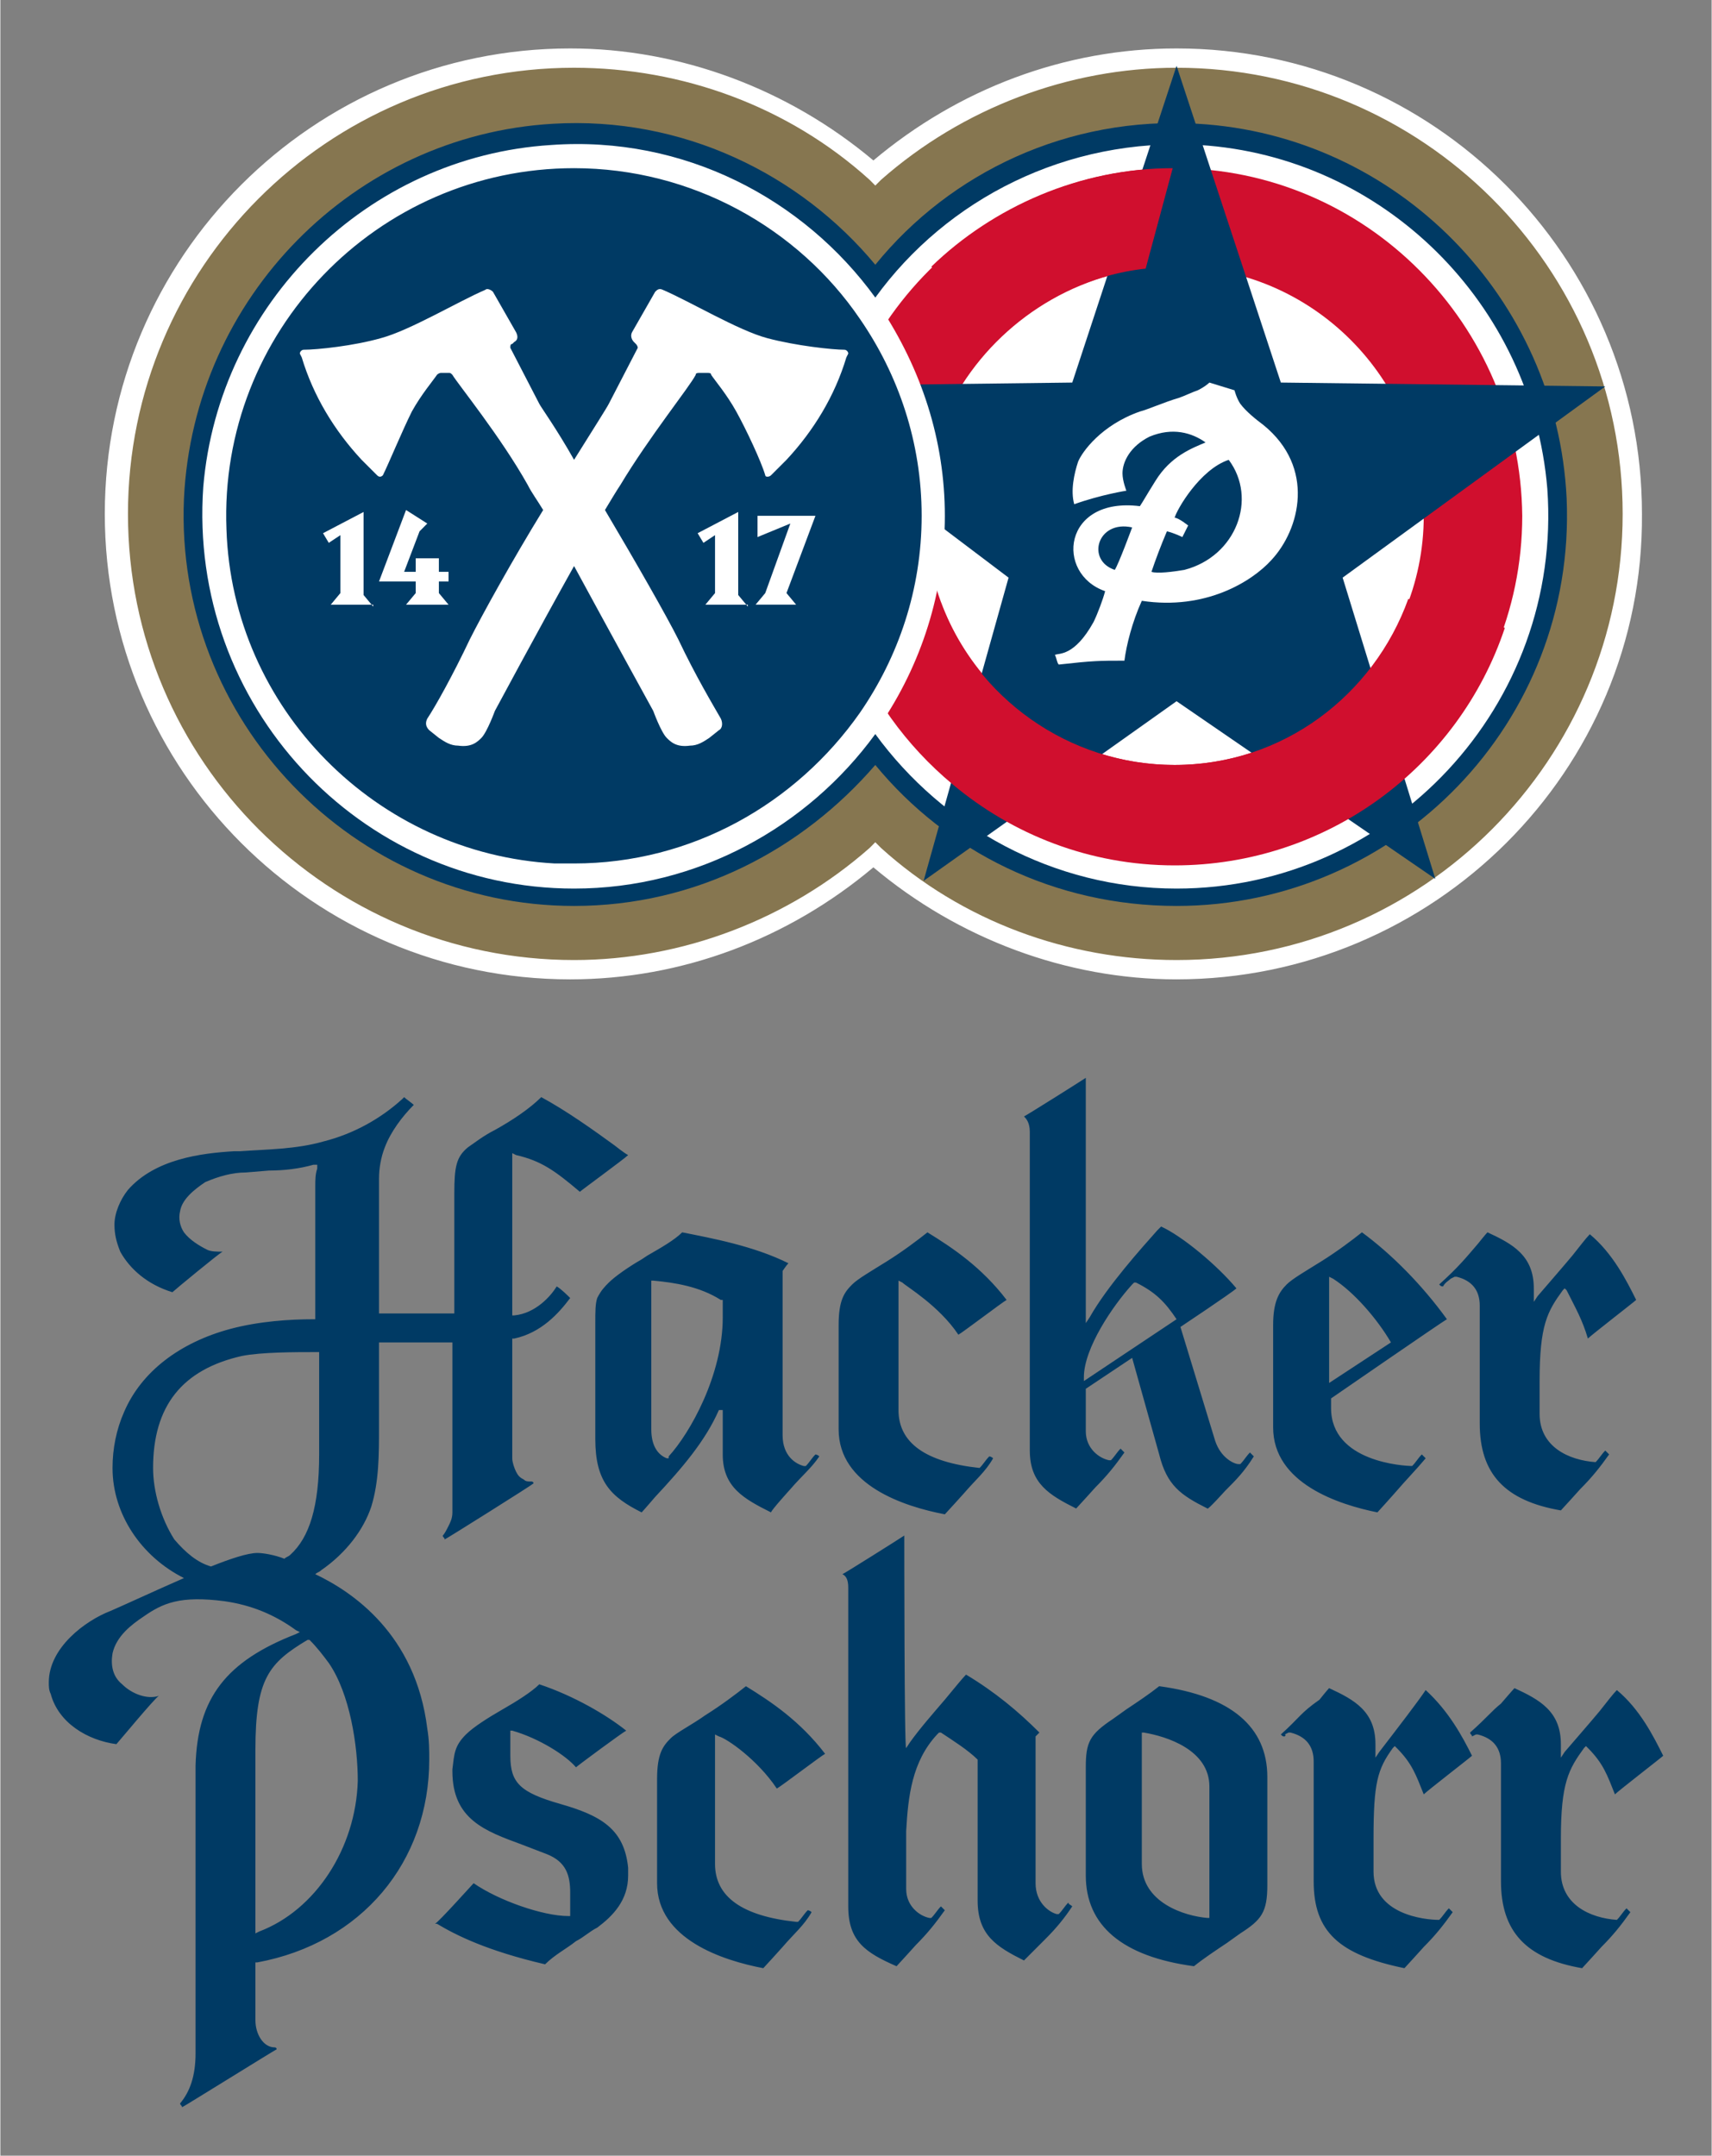 <?xml version="1.0" encoding="UTF-8" standalone="no"?>
<!DOCTYPE svg PUBLIC "-//W3C//DTD SVG 1.1//EN" "http://www.w3.org/Graphics/SVG/1.1/DTD/svg11.dtd">
<!-- Created with Inkscape (http://www.inkscape.org/) by Marsupilami -->
<svg
   xmlns:svg="http://www.w3.org/2000/svg"
   xmlns="http://www.w3.org/2000/svg"
   version="1.1"
   id="svg3722"
   width="610"
   height="768"
   viewBox="-8.976 -8.976 317.136 399.45">
  <rect x="-8.976" y="-8.976" width="317.136" height="399.45" fill="#808080" stroke="none"/>
  <defs
     id="defs3724" />
  <path
     id="path3624"
     style="fill:#867650;fill-opacity:1;fill-rule:nonzero;stroke:none"
     d="M 293.457,81.953 C 291.314,39.009 256.954,4.296 214.37,1.791 190.748,0.356 169.278,8.589 153.169,22.905 137.066,8.589 115.235,0.356 91.972,1.791 c -42.944,2.505 -77.3,37.574 -79.091,80.161 -2.861,48.672 36.148,88.755 84.101,88.755 21.475,0 41.157,-8.232 56.186,-21.114 15.035,13.242 34.718,21.114 56.188,21.114 47.597,0 86.606,-40.083 84.101,-88.755 z" />
  <path
     id="path3626"
     style="fill:#ffffff;fill-opacity:1;fill-rule:nonzero;stroke:none"
     d="m 208.999,172.5 c -20.4,0 -40.439,-7.52 -56.186,-20.758 -15.746,13.238 -35.43,20.758 -56.186,20.758 -47.597,0 -86.25,-38.653 -86.25,-86.25 0,-47.597 38.653,-86.25 86.25,-86.25 20.4,0 40.44,7.514 56.186,20.756 C 168.56,7.514 188.243,0 208.999,0 c 47.599,0 86.25,38.653 86.25,86.25 0.357,47.597 -38.651,86.25 -86.25,86.25 z m -55.83,-25.41 1.075,1.074 c 15.034,13.599 34.716,20.756 54.755,20.756 45.811,0 82.671,-37.221 82.671,-82.67 0,-45.811 -37.221,-82.671 -82.671,-82.671 -20.039,0 -39.721,7.515 -54.755,20.756 l -1.075,1.075 L 152.1,24.335 C 137.066,10.738 117.382,3.579 97.344,3.579 51.534,3.579 14.672,40.8 14.672,86.25 c 0,45.805 37.218,82.67 82.671,82.67 20.039,0 39.722,-7.519 54.756,-20.756 l 1.069,-1.074 z" />
  <path
     id="path3628"
     style="fill:#003a64;fill-opacity:1;fill-rule:nonzero;stroke:none"
     d="M 212.935,13.96 C 188.96,12.524 167.129,22.905 153.169,40.083 139.214,23.261 117.382,12.524 93.404,13.96 c -36.86,2.143 -66.562,32.206 -68.355,69.429 -1.786,41.151 31.495,75.507 72.295,75.507 22.544,0 42.226,-10.376 55.825,-26.124 13.242,16.104 33.286,26.124 55.83,26.124 40.801,0 74.082,-33.994 72.29,-75.507 C 279.502,46.166 249.8,16.102 212.935,13.96 Z" />
  <path
     id="path3630"
     style="fill:#ffffff;fill-opacity:1;fill-rule:nonzero;stroke:none"
     d="m 213.296,17.895 c -24.698,-1.43 -46.885,10.02 -60.127,28.271 C 139.933,27.915 117.74,16.102 93.047,17.895 c -34,2.149 -61.553,29.346 -64.419,63.345 -2.861,40.439 28.989,74.439 68.715,74.439 22.901,0 43.301,-11.455 55.825,-28.634 12.53,17.179 32.925,28.634 55.83,28.634 39.727,0 71.578,-34 68.711,-74.082 -2.861,-34.355 -30.415,-61.553 -64.414,-63.701 z" />
  <path
     id="path3632"
     style="fill:#d00f2e;fill-opacity:1;fill-rule:nonzero;stroke:none"
     d="m 208.643,40.439 c 25.41,0 46.167,20.758 46.167,46.167 0,25.41 -20.758,46.166 -46.167,46.166 -25.41,0 -46.166,-20.756 -46.166,-46.166 0,-8.945 2.505,-17.177 6.801,-24.336 8.227,-12.881 22.9,-21.831 39.365,-21.831 m 0,-18.251 c -35.429,0 -64.419,28.989 -64.419,64.419 0,35.43 28.99,64.419 64.419,64.419 35.43,0 64.419,-28.989 64.419,-64.419 C 272.7,51.176 244.072,22.188 208.643,22.188 Z" />
  <path
     id="path3634"
     style="fill:#003a64;fill-opacity:1;fill-rule:nonzero;stroke:none"
     d="m 208.999,3.223 19.326,58.691 60.123,0.718 -48.671,35.43 17.177,55.825 -47.955,-32.925 -46.879,33.286 15.746,-56.186 -46.885,-35.43 58.691,-0.718 19.326,-58.691 z" />
  <path
     id="path3636"
     style="fill:#d00f2e;fill-opacity:1;fill-rule:nonzero;stroke:none"
     d="m 251.944,101.996 c -6.44,17.891 -23.261,30.776 -43.301,30.776 -19.683,0 -36.86,-12.524 -43.305,-30.062 -6.084,2.147 -11.807,4.296 -17.177,6.445 3.94,10.732 10.736,20.039 19.325,27.198 11.095,9.306 25.411,15.029 41.157,15.029 28.271,0 52.608,-18.251 61.196,-44.019 l -17.895,-5.366 z" />
  <path
     id="path3638"
     style="fill:#d00f2e;fill-opacity:1;fill-rule:nonzero;stroke:none"
     d="m 163.55,40.439 12.881,12.886 c 7.157,-6.803 16.821,-11.45 26.84,-12.525 l 5.015,-18.613 C 191.109,22.188 175,29.345 163.55,40.439 Z" />
  <path
     id="path3640"
     style="fill:#003a64;fill-opacity:1;fill-rule:nonzero;stroke:none"
     d="m 97.344,153.174 c -1.074,0 -2.505,0 -3.579,0 C 59.766,151.381 32.208,123.466 30.776,89.472 30.059,71.22 36.504,54.038 49.385,40.8 61.914,27.559 79.093,20.4 97.344,20.4 119.175,20.4 139.57,31.137 152.1,49.389 c 7.871,11.094 11.806,24.336 11.806,37.574 0,13.242 -3.935,26.485 -11.806,37.578 -12.53,17.896 -32.925,28.634 -54.756,28.634 z" />
  <path
     id="path3642"
     style="fill:#ffffff;fill-opacity:1;fill-rule:nonzero;stroke:none"
     d="m 97.344,22.188 c 21.831,0 41.514,11.094 52.964,27.915 7.159,10.38 11.45,22.905 11.45,36.504 0,13.599 -4.291,26.128 -11.45,36.504 -11.811,16.821 -31.133,27.915 -52.964,27.915 -1.074,0 -2.505,0 -3.579,0 C 60.84,149.238 33.999,122.397 32.925,89.111 31.495,52.608 60.84,22.188 97.344,22.188 m 0,-3.936 c -18.97,0 -36.504,7.515 -49.389,21.114 -13.242,13.604 -19.684,31.494 -18.965,50.108 0.713,16.816 7.514,32.925 19.683,45.449 11.806,12.169 27.915,19.326 44.731,20.396 1.074,0 2.505,0 3.94,0 22.544,0 43.657,-11.094 56.544,-29.703 7.87,-11.45 12.168,-25.049 12.168,-39.009 0,-13.955 -4.298,-27.198 -12.168,-39.009 -12.886,-18.253 -34,-29.346 -56.544,-29.346 z" />
  <path
     id="path3644"
     style="fill:#ffffff;fill-opacity:1;fill-rule:nonzero;stroke:none"
     d="m 74.082,98.774 0,-1.786 -1.792,0 0,-2.505 -4.291,0 0,2.505 -2.149,0 2.861,-7.515 1.431,-1.436 -3.936,-2.505 -5.01,13.242 6.803,0 0,2.149 -1.792,2.149 7.876,0 -1.792,-2.149 0,-2.149 1.792,0 z m -13.96,4.654 -1.788,-2.149 0,-15.385 -7.515,3.935 1.07,1.788 2.149,-1.431 0,10.738 -1.788,2.149 7.871,0 0,0.356 z" />
  <path
     id="path3646"
     style="fill:#ffffff;fill-opacity:1;fill-rule:nonzero;stroke:none"
     d="m 142.075,86.606 -10.732,0 0,3.935 6.08,-2.505 -4.649,12.886 -1.792,2.149 7.515,0 -1.788,-2.149 5.366,-14.316 z m -12.524,16.821 -1.788,-2.149 0,-15.385 -7.519,3.935 1.074,1.788 2.149,-1.431 0,10.738 -1.788,2.149 7.871,0 0,0.356 z" />
  <path
     id="path3648"
     style="fill:#ffffff;fill-opacity:1;fill-rule:nonzero;stroke:none"
     d="m 147.446,55.83 c -2.149,0 -8.95,-0.718 -14.316,-2.149 -5.366,-1.431 -14.316,-6.796 -19.326,-8.945 -0.713,-0.356 -1.074,0 -1.43,0.356 l -4.298,7.515 c -0.356,0.718 0,1.43 0.361,1.791 l 0.356,0.356 c 0.357,0.357 0.357,0.719 0.357,0.719 l -5.366,10.375 c -0.357,0.719 -2.862,4.654 -6.441,10.381 -3.223,-5.728 -6.084,-9.662 -6.445,-10.381 L 85.532,55.474 c 0,-0.361 0,-0.719 0.356,-0.719 L 86.25,54.399 c 0.714,-0.361 0.714,-1.074 0.356,-1.791 L 82.31,45.093 C 81.954,44.736 81.235,44.38 80.879,44.736 75.87,46.885 66.924,52.25 61.553,53.681 56.544,55.112 49.746,55.83 47.241,55.83 c -0.361,0 -0.718,0.356 -0.718,0.718 L 46.88,57.26 c 2.149,7.159 6.084,13.599 11.094,18.97 L 60.84,79.091 c 0.356,0.356 0.713,0.356 1.074,0 1.07,-2.149 3.58,-8.232 5.366,-11.811 1.788,-3.217 3.936,-5.723 4.654,-6.798 0.356,-0.361 0.713,-0.361 0.713,-0.361 l 1.436,0 c 0.356,0 0.356,0 0.713,0.361 1.075,1.788 8.945,11.451 13.96,20.396 0.713,1.435 1.788,2.866 2.861,4.652 -5.728,9.307 -11.45,19.684 -13.599,23.98 -3.223,6.801 -6.44,12.525 -7.875,14.672 -0.357,0.719 -0.357,1.431 0.361,2.149 l 1.786,1.431 c 1.075,0.713 2.149,1.43 3.58,1.43 2.504,0.356 3.579,-0.718 4.296,-1.43 1.069,-1.075 2.505,-5.01 2.505,-5.01 0,0 7.871,-14.672 14.672,-26.841 6.798,12.525 14.674,26.841 14.674,26.841 0,0 1.43,3.935 2.504,5.01 0.714,0.713 1.788,1.786 4.293,1.43 1.431,0 2.505,-0.718 3.579,-1.43 l 1.792,-1.431 c 0.713,-0.361 0.713,-1.43 0.356,-2.149 -1.431,-2.505 -4.654,-7.871 -7.876,-14.672 -2.144,-4.296 -7.871,-14.316 -13.599,-23.98 1.075,-1.786 2.149,-3.579 2.866,-4.652 5.366,-8.945 12.881,-18.247 13.955,-20.396 0,-0.361 0.357,-0.361 0.719,-0.361 l 1.43,0 c 0.356,0 0.713,0 0.713,0.361 0.719,1.075 2.866,3.58 4.654,6.798 1.792,3.223 4.654,9.306 5.371,11.811 0,0.356 0.713,0.356 1.074,0 l 2.861,-2.861 c 5.01,-5.371 8.946,-11.811 11.094,-18.97 l 0.357,-0.713 c 0,-0.361 -0.357,-0.718 -0.714,-0.718 z" />
  <path
     id="path3650"
     style="fill:#ffffff;fill-opacity:1;fill-rule:nonzero;stroke:none"
     d="m 197.549,96.625 c 0.714,-1.069 3.219,-7.87 3.219,-7.87 -6.441,-1.431 -8.59,6.084 -3.219,7.87 z m 11.094,-9.662 c 0.714,0 2.505,1.435 2.505,1.435 l -1.074,2.144 c 0,0 -1.431,-0.713 -2.861,-1.069 -1.075,2.505 -2.149,5.366 -2.866,7.515 1.074,0.356 3.94,0 6.084,-0.362 9.662,-2.504 13.599,-13.236 8.232,-20.395 -5.366,1.788 -9.664,9.301 -10.02,10.732 z m 11.094,-23.619 c 0,0 0.356,1.431 1.075,2.505 1.074,1.431 2.861,2.866 4.291,3.936 9.664,7.876 6.803,19.326 1.436,25.054 -3.58,3.935 -12.169,9.306 -23.98,7.514 -1.791,3.936 -2.861,8.232 -3.223,11.095 -4.654,0 -5.723,0 -12.168,0.718 -0.357,-0.361 -0.357,-1.075 -0.714,-1.792 0.714,-0.356 3.58,0.361 7.159,-6.084 0.713,-1.431 1.788,-4.293 2.144,-5.723 -9.303,-3.223 -7.871,-17.539 6.445,-15.748 0.713,-1.074 1.069,-1.791 2.861,-4.654 2.861,-4.652 6.801,-6.084 9.306,-7.157 -2.505,-1.788 -6.084,-2.861 -10.38,-1.074 -3.58,1.791 -5.01,4.652 -5.01,6.801 0,1.43 0.718,3.217 0.718,3.217 0,0 -4.654,0.718 -9.662,2.505 -0.719,-2.505 0,-5.723 0.713,-7.871 0.718,-1.791 4.296,-6.801 11.455,-9.306 1.43,-0.356 4.649,-1.788 7.154,-2.505 1.074,-0.356 2.509,-1.074 3.579,-1.431 1.435,-0.713 2.149,-1.43 2.149,-1.43 l 4.652,1.43 z" />
  <path
     id="path3652"
     style="fill:#003a64;fill-opacity:1;fill-rule:nonzero;stroke:none"
     d="m 263.399,312.07 c 0,0.356 0.356,0.356 0.356,0.718 l 0.718,-0.361 0.357,0 c 2.861,0.718 4.291,2.505 4.291,5.371 l 0,21.831 c 0,9.301 4.654,14.311 15.034,16.104 0.357,-0.361 3.58,-3.936 3.58,-3.936 2.144,-2.149 3.579,-3.94 5.366,-6.445 -0.356,-0.356 -0.356,-0.356 -0.714,-0.713 -0.718,0.713 -1.074,1.43 -1.791,2.143 -5.01,-0.356 -10.376,-2.861 -10.376,-8.945 l 0,-6.084 c 0,-10.376 1.431,-12.881 4.293,-16.821 l 0.356,-0.356 0.361,0.356 c 2.861,2.866 3.579,5.01 5.01,8.589 0.713,-0.713 8.589,-6.796 8.945,-7.154 -1.788,-3.579 -4.293,-8.594 -8.589,-12.168 -0.718,0.713 -1.788,2.144 -3.223,3.936 -1.788,2.147 -4.293,5.009 -6.441,7.514 l -0.713,1.075 0,-2.505 c 0,-6.084 -3.94,-8.232 -8.594,-10.381 -0.356,0.361 -2.505,2.866 -2.505,2.866 -1.788,1.431 -2.505,2.505 -5.723,5.366 m -35.074,0.356 c 0.357,0.361 0.357,0.361 0.719,0.361 0.356,-0.361 0,-0.361 0,-0.361 l 0.713,-0.356 0.356,0 c 2.866,0.718 4.298,2.505 4.298,5.366 l 0,22.192 c 0,9.301 4.652,13.599 16.821,16.104 0.356,-0.361 3.579,-3.936 3.579,-3.936 2.144,-2.149 3.579,-3.94 5.366,-6.445 -0.356,-0.356 -0.356,-0.356 -0.713,-0.713 -0.719,0.713 -1.075,1.43 -1.792,2.143 -2.861,0 -12.168,-1.069 -12.168,-8.945 l 0,-6.084 c 0,-10.376 0.718,-12.881 3.579,-16.821 l 0.356,-0.356 0.361,0.356 c 2.861,2.866 3.579,5.01 5.01,8.589 0.713,-0.713 8.589,-6.796 8.945,-7.154 -1.788,-3.579 -4.291,-8.231 -8.589,-12.168 -1.431,2.144 -5.01,6.798 -8.589,11.45 l -0.718,1.075 0,-2.505 c 0,-6.084 -3.936,-8.232 -8.589,-10.381 -0.357,0.361 -1.788,2.149 -1.788,2.149 -3.579,2.505 -3.579,3.223 -7.159,6.44 m -69.785,-36.86 c -1.074,0.718 -10.738,6.801 -11.455,7.157 0.718,0.357 1.075,1.075 1.075,2.505 l 0,59.049 c 0,6.445 3.223,8.589 8.95,11.094 0.356,-0.357 3.579,-3.936 3.579,-3.936 2.144,-2.149 3.574,-3.935 5.366,-6.44 -0.356,-0.356 -0.356,-0.356 -0.718,-0.718 -0.714,0.718 -1.075,1.435 -1.788,2.147 l -0.356,0 c -1.792,-0.356 -4.298,-2.147 -4.298,-5.366 l 0,-10.736 c 0.357,-6.441 1.075,-12.886 5.728,-17.896 l 0.357,-0.356 0.356,0 c 2.147,1.43 5.01,3.223 6.801,5.01 l 0,26.128 c 0,6.44 3.579,8.589 8.589,11.094 0.356,-0.361 3.936,-3.94 3.936,-3.94 2.147,-2.144 3.579,-3.936 5.009,-6.084 -0.356,-0.357 -0.713,-0.357 -0.713,-0.714 -0.718,0.714 -1.074,1.431 -1.791,2.149 l -0.357,0 c -1.43,-0.361 -3.935,-2.149 -3.935,-5.728 l 0,-27.198 c 0,0 0.356,-0.361 0.713,-0.718 -3.935,-3.935 -8.227,-7.515 -13.599,-10.738 -0.713,0.718 -2.147,2.505 -3.935,4.654 -2.149,2.505 -4.654,5.366 -6.44,7.871 l -0.719,1.074 C 158.54,316.005 158.54,276.64 158.54,275.566 M 78.731,339.985 c -0.357,0.356 -6.441,7.159 -7.154,7.515 0,0 0.356,0 0.356,0 3.579,2.147 9.301,5.01 20.039,7.514 1.792,-1.786 3.936,-2.861 5.728,-4.291 1.431,-0.718 2.505,-1.792 3.936,-2.505 2.866,-2.149 5.728,-5.01 5.728,-9.664 0,-0.361 0,-0.718 0,-1.43 -0.718,-7.159 -5.01,-9.664 -12.525,-11.811 -7.519,-2.149 -9.306,-3.936 -9.306,-8.946 l 0,-4.652 0.356,0 c 5.01,1.43 10.02,4.652 11.811,6.796 0.357,-0.356 8.589,-6.44 9.307,-6.796 -3.58,-2.866 -9.664,-6.445 -16.109,-8.589 -1.431,1.43 -4.293,3.217 -6.798,4.647 -2.504,1.436 -5.37,3.224 -6.801,4.654 -2.149,2.149 -2.149,3.579 -2.505,6.445 l 0,0.356 c 0,8.946 6.084,11.095 12.886,13.599 l 4.652,1.788 c 3.575,1.436 4.293,3.94 4.293,7.159 l 0,4.296 -0.356,0 c -4.654,0 -12.886,-2.861 -17.539,-6.084 M 50.102,241.21 l 0,19.326 c 0,9.664 -1.791,15.386 -5.366,18.609 -0.361,0.356 -0.718,0.356 -1.074,0.718 -1.792,-0.718 -3.94,-1.074 -5.01,-1.074 -1.792,0 -5.015,1.074 -8.594,2.505 -2.505,-0.718 -4.649,-2.505 -6.796,-5.01 -2.505,-3.94 -3.936,-8.95 -3.936,-13.242 0,-11.455 5.366,-18.251 16.46,-20.756 3.579,-0.718 10.02,-0.718 13.599,-0.718 l 0.718,0 0,-0.357 z m -2.147,53.682 0.356,0 c 1.435,1.43 2.509,2.861 3.579,4.291 3.94,5.728 5.371,15.391 5.371,21.831 -0.361,12.53 -7.876,23.98 -18.253,27.915 l -0.718,0.356 0,-32.562 c 0,-0.357 0,-1.075 0,-1.431 0,-13.242 2.505,-16.109 9.664,-20.4 M 98.419,211.865 c 0.356,-0.356 8.227,-6.084 8.945,-6.803 -0.718,-0.356 -2.505,-1.786 -2.505,-1.786 -3.936,-2.866 -8.95,-6.441 -13.599,-8.95 -2.149,2.147 -5.371,4.296 -8.589,6.084 -2.149,1.074 -3.94,2.51 -5.01,3.223 -2.149,1.792 -2.51,3.579 -2.51,8.589 l 0,22.188 -13.955,0 0,-25.049 c 0,-1.792 0.356,-3.935 1.075,-5.728 1.074,-2.861 3.223,-5.728 5.366,-7.871 C 67.28,195.4 66.206,194.688 65.85,194.326 l -0.356,0.361 c -3.941,3.579 -8.95,6.44 -14.674,7.871 -5.014,1.43 -10.38,1.43 -15.39,1.791 l -1.074,0 c -6.085,0.356 -14.674,1.431 -19.684,7.159 -1.43,1.786 -2.504,4.291 -2.504,6.44 0,1.788 0.356,3.217 1.074,5.01 1.788,3.223 5.01,6.084 9.662,7.515 0.357,-0.357 8.59,-7.159 9.303,-7.515 -1.075,0 -2.149,0 -2.861,-0.356 -1.431,-0.718 -3.223,-1.792 -4.298,-3.223 -0.713,-1.075 -1.069,-2.505 -0.713,-3.936 0.356,-2.149 2.505,-3.935 4.654,-5.371 2.505,-1.074 5.009,-1.786 7.514,-1.786 l 4.293,-0.357 c 2.866,0 5.728,-0.361 8.232,-1.074 l 0.718,0 0,0.713 C 49.385,208.643 49.385,209.716 49.385,210.79 l 0,24.692 -0.356,0 c -4.293,0 -10.02,0.357 -15.391,1.792 -9.301,2.505 -16.46,7.871 -19.683,15.386 -1.43,3.223 -2.144,6.801 -2.144,10.38 0,8.589 5.366,16.46 13.238,20.401 -5.723,2.505 -11.094,5.009 -13.599,6.084 C 6.798,291.312 0,296.322 0,302.764 c 0,0.718 0,1.435 0.356,2.147 1.431,5.371 6.803,8.589 12.169,9.307 0.356,-0.361 7.157,-8.589 7.876,-8.95 -2.149,0.718 -5.015,-0.357 -6.803,-2.144 -1.788,-1.436 -2.149,-3.58 -1.788,-5.728 0.714,-3.223 3.575,-5.366 5.724,-6.803 3.579,-2.505 6.801,-3.935 15.034,-2.861 5.01,0.718 9.301,2.505 13.238,5.366 l 0.718,0.361 -0.718,0.356 C 32.925,298.827 27.554,305.63 27.198,318.154 l 0,53.325 c 0,4.293 -1.074,7.159 -2.861,9.303 0,0.361 0.356,0.361 0.356,0.718 0.718,-0.356 16.821,-10.381 17.534,-10.738 0,-0.356 -0.356,-0.356 -0.356,-0.356 -2.147,0 -3.579,-2.505 -3.579,-5.01 l 0,-10.738 0.361,0 C 57.974,351.079 70.504,336.05 70.504,317.08 c 0,-1.788 0,-3.58 -0.361,-5.728 -2.144,-17.535 -13.956,-25.405 -20.758,-28.629 0.361,-0.356 0.718,-0.356 1.074,-0.718 4.654,-3.217 7.876,-7.515 9.307,-11.806 1.43,-4.654 1.43,-9.664 1.43,-14.672 l 0,-15.748 13.599,0 0,28.628 c 0,0.718 0,1.792 0,2.866 0,1.07 -0.356,1.788 -0.713,2.505 -0.361,0.713 -0.718,1.431 -1.075,1.788 0,0.356 0.357,0.356 0.357,0.718 0.718,-0.361 16.102,-10.024 16.46,-10.381 0,-0.356 -0.357,-0.356 -0.357,-0.356 -0.713,0 -1.074,0 -1.43,-0.356 -0.718,-0.361 -1.074,-0.718 -1.431,-1.435 -0.356,-0.714 -0.718,-1.788 -0.718,-2.505 l 0,-22.188 0.361,0 c 5.01,-1.075 8.227,-4.654 10.376,-7.515 -0.356,-0.356 -1.788,-1.788 -2.505,-2.149 -1.074,1.792 -3.935,5.01 -7.871,5.371 l -0.361,0 0,-30.064 0.718,0.356 c 4.654,1.075 7.159,2.866 11.812,6.803 m 26.479,23.261 c 0,10.738 -6.084,21.475 -10.019,25.767 l 0,0.356 -0.357,0 C 112.73,260.536 111.655,258.745 111.655,255.884 l 0,-27.559 0.362,0 c 3.935,0.361 8.589,1.074 12.524,3.579 l 0.356,0 0,3.223 z m 12.525,31.851 c 2.147,-2.505 3.94,-3.936 5.371,-6.084 -0.357,-0.357 -0.719,-0.357 -0.719,-0.357 -0.713,0.714 -1.074,1.431 -1.786,2.149 l -0.356,0 c -1.436,-0.361 -3.941,-1.791 -3.941,-5.728 l 0,-30.42 c 0,0 0.718,-1.074 1.075,-1.43 -6.441,-3.223 -14.318,-4.654 -19.684,-5.728 -1.43,1.43 -3.935,2.861 -6.44,4.296 l -1.074,0.713 c -2.505,1.431 -5.01,3.224 -6.084,4.298 -0.719,0.713 -1.431,1.43 -2.149,2.861 -0.356,1.074 -0.356,2.505 -0.356,4.654 l 0,21.469 c 0,7.876 2.861,10.738 8.589,13.604 0.356,-0.361 2.505,-2.866 2.505,-2.866 5.009,-5.366 9.306,-10.376 11.811,-16.104 l 0.713,0 0,8.232 c 0,6.085 3.936,8.227 8.95,10.738 0,-0.361 3.575,-4.296 3.575,-4.296 m -2.505,55.469 c 0.718,-0.356 8.232,-6.08 8.95,-6.441 -4.654,-6.084 -10.02,-9.662 -14.672,-12.524 -1.792,1.43 -4.654,3.579 -7.515,5.366 -2.505,1.791 -5.371,3.223 -6.445,4.296 -1.431,1.431 -2.505,2.861 -2.505,7.515 0,0 0,19.326 0,19.326 0,10.376 12.168,14.316 19.683,15.748 0.361,-0.361 3.579,-3.936 3.579,-3.936 2.149,-2.51 3.941,-3.94 5.371,-6.445 -0.361,-0.356 -0.718,-0.356 -0.718,-0.356 -0.713,0.718 -1.075,1.43 -1.788,2.149 l -0.361,0 c -10.02,-1.075 -15.029,-4.654 -15.029,-10.738 l 0,-23.98 0.718,0.361 c 1.43,0.356 7.157,4.293 10.732,9.659 M 168.56,238.349 c 0.718,-0.361 8.232,-6.084 8.945,-6.445 -4.649,-6.084 -10.02,-9.662 -14.672,-12.524 -1.788,1.43 -4.649,3.579 -7.515,5.366 -2.861,1.791 -5.366,3.223 -6.44,4.296 -1.431,1.431 -2.505,2.861 -2.505,7.515 0,0 0,19.326 0,19.326 0,10.376 12.168,14.316 19.683,15.746 0.356,-0.356 3.579,-3.935 3.579,-3.935 2.149,-2.505 3.936,-3.94 5.366,-6.445 -0.356,-0.356 -0.713,-0.356 -0.713,-0.356 -0.718,0.718 -1.074,1.43 -1.792,2.147 -10.019,-1.074 -15.029,-4.652 -15.029,-10.738 l 0,-23.979 0.718,0.361 c 0.713,0.713 6.798,4.291 10.376,9.662 m 40.439,-2.866 -17.177,11.455 0,-0.718 c 0,-5.366 5.366,-13.242 8.946,-17.177 l 0.361,-0.356 0.356,0 c 3.579,1.788 5.366,3.579 7.514,6.796 z m 8.951,31.851 c 2.143,-2.144 3.574,-3.579 5.366,-6.44 -0.357,-0.357 -0.357,-0.357 -0.719,-0.719 -0.713,0.719 -1.074,1.436 -1.786,2.149 l -0.356,0 c -0.719,0 -3.224,-1.074 -4.298,-4.293 l -6.44,-21.117 c 0,0 9.662,-6.44 10.375,-7.154 -3.579,-4.296 -10.019,-9.662 -13.955,-11.455 -0.356,0.356 -0.718,0.718 -0.718,0.718 -2.861,3.219 -9.301,10.376 -12.524,16.104 l -0.719,1.075 c 0,0 0,-44.019 0,-45.45 -1.069,0.714 -10.732,6.798 -11.45,7.154 0.356,0.361 1.075,1.074 1.075,2.866 l 0,59.047 c 0,6.084 3.579,8.232 8.589,10.738 0.356,-0.356 3.579,-3.935 3.579,-3.935 2.149,-2.149 3.579,-3.936 5.366,-6.446 -0.356,-0.356 -0.356,-0.356 -0.713,-0.713 -0.719,0.713 -1.075,1.431 -1.792,2.149 l -0.356,0 c -1.792,-0.361 -4.298,-2.149 -4.298,-5.371 l 0,-7.871 8.59,-5.728 5.014,17.895 c 1.431,5.724 3.936,7.515 8.945,10.02 0,0.356 3.224,-3.223 3.224,-3.223 m -2.866,54.756 0,24.335 -0.357,0 c -4.296,-0.356 -12.168,-2.861 -12.168,-10.019 l 0,-24.336 0.356,0 c 4.298,0.718 12.169,3.223 12.169,10.02 m 10.736,18.251 0,-20.039 c 0,-9.306 -6.801,-15.034 -20.039,-16.821 -1.791,1.43 -3.94,2.861 -6.084,4.291 l -2.51,1.792 c -4.291,2.861 -5.01,4.293 -5.01,8.945 l 0,20.044 c 0,9.303 6.803,15.03 20.045,16.817 1.786,-1.431 3.935,-2.861 6.084,-4.293 l 2.505,-1.792 c 3.935,-2.505 5.009,-3.935 5.009,-8.945 m 22.906,-100.561 -11.455,7.515 0,-19.683 0.718,0.356 c 3.935,2.505 8.232,7.514 10.738,11.811 z m 10.375,-4.298 c -4.652,-6.44 -10.375,-12.168 -15.746,-16.102 -1.788,1.43 -4.649,3.579 -7.515,5.366 -2.861,1.791 -5.366,3.223 -6.44,4.296 -1.431,1.431 -2.505,3.223 -2.505,7.515 l 0,18.97 c 0,10.375 12.168,14.311 19.326,15.746 0.356,-0.361 3.217,-3.579 3.217,-3.579 2.149,-2.505 3.94,-4.298 5.728,-6.445 -0.356,-0.356 -0.356,-0.356 -0.718,-0.714 -0.714,0.714 -1.07,1.431 -1.788,2.144 -1.43,0 -15.029,-0.713 -15.029,-10.732 0,0 0,-1.791 0,-1.791 0,0 20.756,-14.312 21.469,-14.674 m 26.129,3.58 c 0.713,-0.714 8.589,-6.798 8.945,-7.159 -1.788,-3.579 -4.296,-8.589 -8.589,-12.168 -0.718,0.718 -1.792,2.149 -3.223,3.94 -1.788,2.144 -4.293,5.01 -6.441,7.515 l -0.718,1.074 0,-2.505 c 0,-6.084 -3.935,-8.232 -8.589,-10.38 -0.356,0.356 -1.786,2.147 -1.786,2.147 -2.149,2.505 -3.58,4.293 -7.159,7.515 0.356,0.356 0.356,0.356 0.718,0.356 0.356,-0.713 1.075,-1.074 1.431,-1.43 l 0.713,-0.356 0.361,0 c 2.861,0.713 4.293,2.504 4.293,5.365 l 0,21.831 c 0,9.307 4.652,14.316 15.034,16.104 0.356,-0.356 3.574,-3.935 3.574,-3.935 2.149,-2.149 3.58,-3.936 5.371,-6.441 -0.356,-0.361 -0.356,-0.361 -0.718,-0.718 -0.713,0.718 -1.074,1.431 -1.788,2.149 -5.009,-0.356 -10.38,-2.861 -10.38,-8.945 l 0,-6.085 c 0,-10.38 1.43,-12.885 4.296,-16.821 l 0.356,-0.356 0.356,0.356 c 1.792,3.58 2.866,5.366 3.941,8.946" />
</svg>
<!-- version: 20171223, original size: 299.185 381.49869, border: 3% -->
